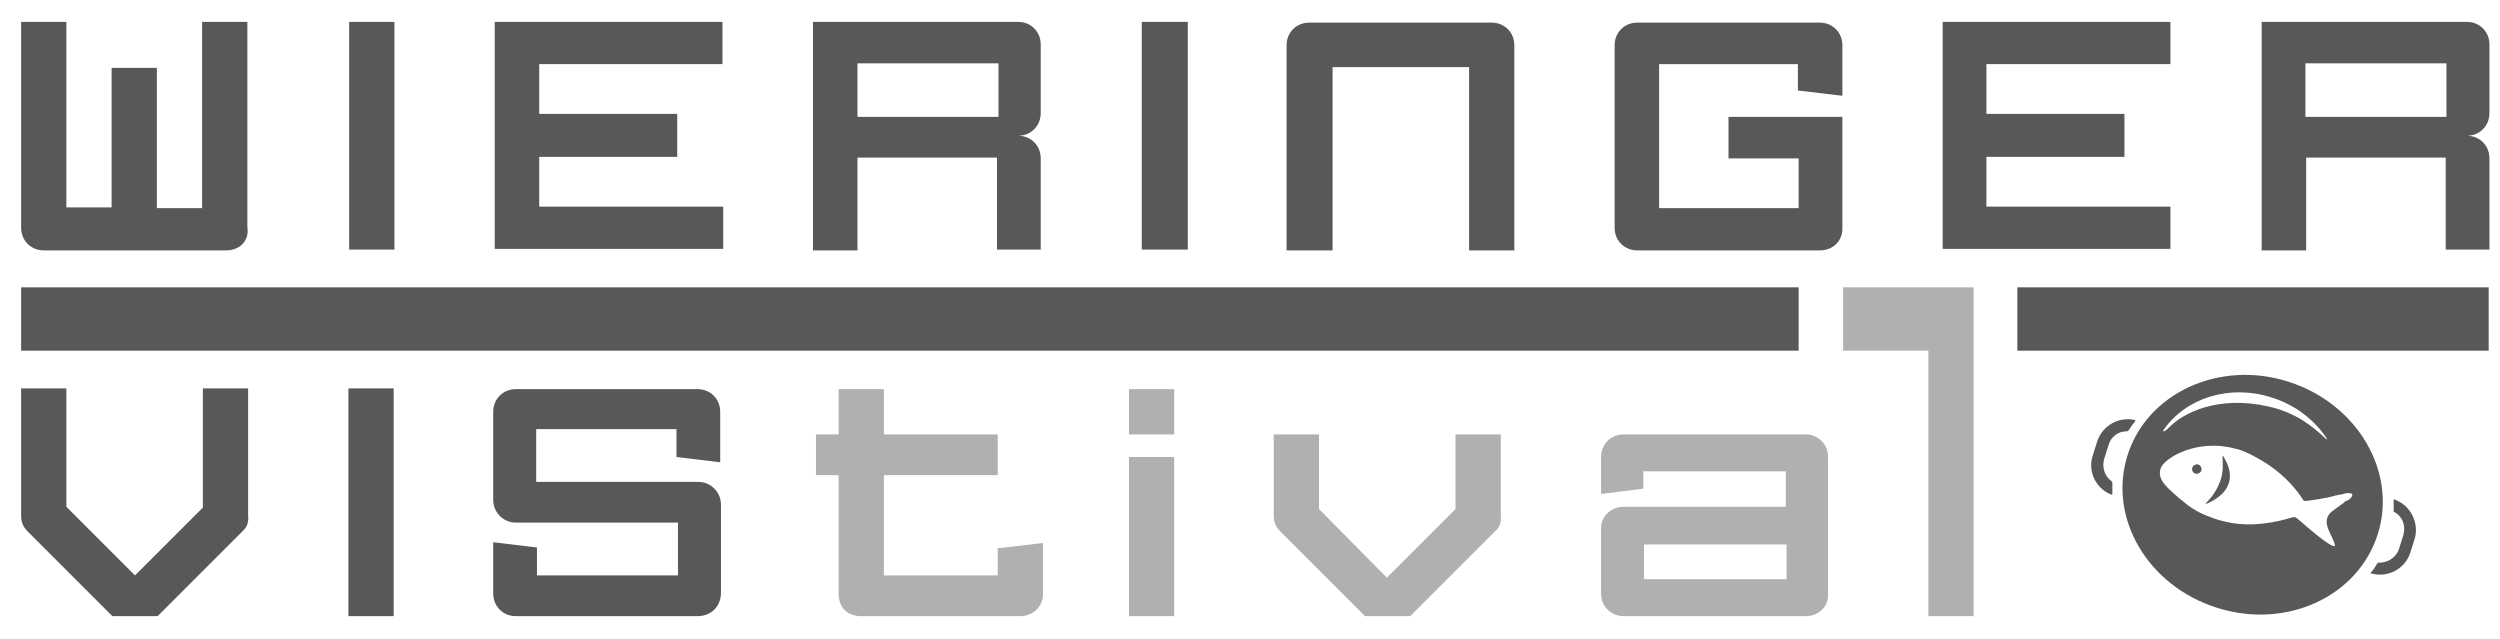 <?xml version="1.0" encoding="utf-8"?>
<!-- Generator: Adobe Illustrator 18.1.1, SVG Export Plug-In . SVG Version: 6.00 Build 0)  -->
<!DOCTYPE svg PUBLIC "-//W3C//DTD SVG 1.1//EN" "http://www.w3.org/Graphics/SVG/1.1/DTD/svg11.dtd">
<svg version="1.1" id="Laag_1" xmlns="http://www.w3.org/2000/svg" xmlns:xlink="http://www.w3.org/1999/xlink" x="0px" y="0px"
	 viewBox="0 0 331.5 84.7" enable-background="new 0 0 331.5 84.7" xml:space="preserve">
<g>
	<path fill="#585857" d="M30,33.2H5.8c-1.7,0-3-1.3-3-3V2.9h6v24.6h6V9h6v18.6h6V2.9h6v27.2C33.1,31.9,31.8,33.2,30,33.2z"/>
	<path fill="#585857" d="M46.3,33.2V2.9h6v30.2H46.3z"/>
	<path fill="#585857" d="M65.6,33.2V2.9h30.2v5.6H71.5v6.6h18.3v5.7H71.5v6.6h24.4v5.6H65.6z"/>
	<path fill="#585857" d="M132.2,33.2V20.9h-18.5v12.3h-5.9V2.9h27.2c1.7,0,3,1.3,3,3V15c0,1.7-1.3,3-3,3c1.7,0,3,1.3,3,3v12.1H132.2
		z M132.4,8.4h-18.7v7.1h18.7V8.4z"/>
	<path fill="#585857" d="M151.4,33.2V2.9h6.1v30.2H151.4z"/>
	<path fill="#585857" d="M194.8,33.2V8.9h-18.1v24.3h-6.1V6c0-1.7,1.3-3,3-3h24.2c1.7,0,3,1.3,3,3v27.2H194.8z"/>
	<path fill="#585857" d="M241.3,33.2h-24.2c-1.7,0-3-1.3-3-3V6c0-1.7,1.3-3,3-3h24.2c1.7,0,3,1.3,3,3v6.7l-5.9-0.7V8.5H220v19.1
		h18.5V21h-9.3v-5.5h15.1v14.6C244.4,31.9,243.1,33.2,241.3,33.2z"/>
	<path fill="#585857" d="M257.6,33.2V2.9h30.2v5.6h-24.4v6.6h18.3v5.7h-18.3v6.6h24.4v5.6H257.6z"/>
	<path fill="#585857" d="M324.3,33.2V20.9h-18.5v12.3h-5.9V2.9h27.2c1.7,0,3,1.3,3,3V15c0,1.7-1.3,3-3,3c1.7,0,3,1.3,3,3v12.1H324.3
		z M324.4,8.4h-18.7v7.1h18.7V8.4z"/>
</g>
<g>
	<path fill="#585857" d="M32.1,70.5L20.9,81.7h-6L3.7,70.5c-0.7-0.7-0.9-1.3-0.9-2.2V51.5h6v15.7l9.1,9.1l9-9V51.5h6v16.8
		C33,69.2,32.8,69.9,32.1,70.5z"/>
	<path fill="#585857" d="M46.2,81.7V51.5h6v30.2H46.2z"/>
	<path fill="#585857" d="M92.5,81.7H68.4c-1.7,0-3-1.3-3-3v-6.8l5.8,0.7v3.7h18.7v-7H68.4c-1.7,0-3-1.4-3-3V54.6c0-1.7,1.3-3,3-3
		h24.1c1.7,0,3,1.3,3,3v6.7l-5.8-0.7v-3.7H71.1v7h21.5c1.7,0,3,1.4,3,3v11.7C95.6,80.4,94.3,81.7,92.5,81.7z"/>
	<path fill="#B0B0AF" d="M135.3,81.7h-21.1c-1.8,0-3-1.1-3-3V63h-3v-5.4h3v-6h6v6h15.1V63h-15.1v13.3h15.1v-3.6l6-0.7v6.8
		C138.3,80.4,137,81.7,135.3,81.7z"/>
	<path fill="#B0B0AF" d="M149.7,57.6v-6h6v6H149.7z M149.7,81.7V60.6h6v21.1H149.7z"/>
	<path fill="#B0B0AF" d="M198.2,70.5l-11.2,11.2h-6l-11.2-11.2c-0.7-0.7-0.9-1.3-0.9-2.2V57.6h6v9.9l9,9.1l9.1-9.1v-9.9h6v10.8
		C199.1,69.2,198.9,69.9,198.2,70.5z"/>
	<path fill="#B0B0AF" d="M239.4,81.7h-24.1c-1.7,0-3-1.3-3-3V70c0-1.6,1.4-2.8,3-2.8h21.5v-4.7h-18.9v2.3l-5.6,0.7v-4.9
		c0-1.7,1.3-3,3-3h24.1c1.7,0,3,1.3,3,3v18.1C242.5,80.4,241.2,81.7,239.4,81.7z M236.9,72.2h-18.9v4.6h18.9V72.2z"/>
	<path fill="#B0B0AF" d="M255.7,81.7V46.5l-11.3,0l0-8.4l11.3,0h6v43.6H255.7z"/>
</g>
<rect x="2.8" y="38.1" fill="#585857" width="235.7" height="8.4"/>
<rect x="267.5" y="38.1" fill="#585857" width="62.5" height="8.4"/>
<path fill="#585857" d="M294.8,60.5c0.3,0.5,2.8,4.1-2.2,6.3c0,0-0.1,0-0.1-0.1c0,0,1.2-1,1.9-2.9c0.5-1.4,0.3-2.4,0.3-3.4
	C294.7,60.5,294.8,60.4,294.8,60.5L294.8,60.5z M315.3,70.8c-2.6,8.3-12.1,12.7-21.3,9.8c-9.2-2.9-14.5-11.9-11.9-20.2
	s12.2-12.7,21.3-9.8C312.6,53.5,317.9,62.6,315.3,70.8L315.3,70.8z M287.6,56.7c1.9-2,6.6-4.3,13.2-2.8c3.7,0.8,6,2.8,7.3,4
	c0.4,0.4,0.6,0.5,0.4,0.2c-1.6-2.4-4.1-4.4-7.3-5.4c-5.6-1.8-11.4,0.1-14.3,4.3C286.7,57.3,287,57.3,287.6,56.7L287.6,56.7z
	 M311.1,65.4c-0.3,0.1-0.8,0.2-1.4,0.3c-1.2,0.4-3.7,0.7-3.7,0.7s-0.5,0.1-0.6-0.1c-0.8-1.3-2.3-3.1-4.5-4.6c0,0-2.8-1.9-4.5-2.2
	c-5-1.4-9.4,1.2-9.9,2.6c-0.3,1,0,1.8,1.6,3.2c0,0,1.2,1.1,1.3,1.1c0,0,1.1,1.1,3,1.9c2.9,1.2,6.2,1.9,11.6,0.3
	c0.3-0.1,0.4,0,0.8,0.3c0.8,0.7,4.3,3.8,4.8,3.5c0,0,0.1-0.1,0-0.1c-0.2-1.3-1.9-2.9-0.6-4.3c0.1-0.1,0.9-0.7,1.6-1.2
	c0.2-0.1,0.3-0.3,0.5-0.4l0,0C311.2,66.6,312.9,65.2,311.1,65.4L311.1,65.4z M291.5,61.6c-0.3-0.1-0.7,0.1-0.8,0.4
	c-0.1,0.4,0.1,0.7,0.4,0.8c0.3,0.1,0.7-0.1,0.8-0.4C292,62.1,291.8,61.7,291.5,61.6L291.5,61.6z M279.6,59c0.3-1.1,1.3-1.8,2.3-1.8
	c0.1,0,0.3,0,0.4-0.2c0.3-0.5,0.4-0.6,0.8-1.1c0.1-0.1,0-0.2,0-0.2c-2.1-0.5-4.3,0.7-5,2.8l-0.6,1.9c-0.7,2.1,0.4,4.4,2.5,5.2
	c0,0,0.1,0,0.1-0.1c0-0.6,0-0.9,0-1.5c0-0.1-0.1-0.1-0.1-0.2c-0.9-0.6-1.3-1.8-1-2.9L279.6,59z M317.4,66.2
	C317.4,66.2,317.3,66.2,317.4,66.2c0,0.6,0,1.1,0,1.6c0,0,0,0.1,0.1,0.1c1.1,0.6,1.5,1.8,1.2,3l-0.6,1.9c-0.4,1.2-1.6,1.9-2.8,1.8
	c-0.3,0.5-0.6,1-1,1.4c0,0,0,0,0,0c2.2,0.7,4.6-0.5,5.3-2.7l0.6-1.9C320.8,69.3,319.6,66.9,317.4,66.2L317.4,66.2z M317.4,66.2"/>
</svg>
